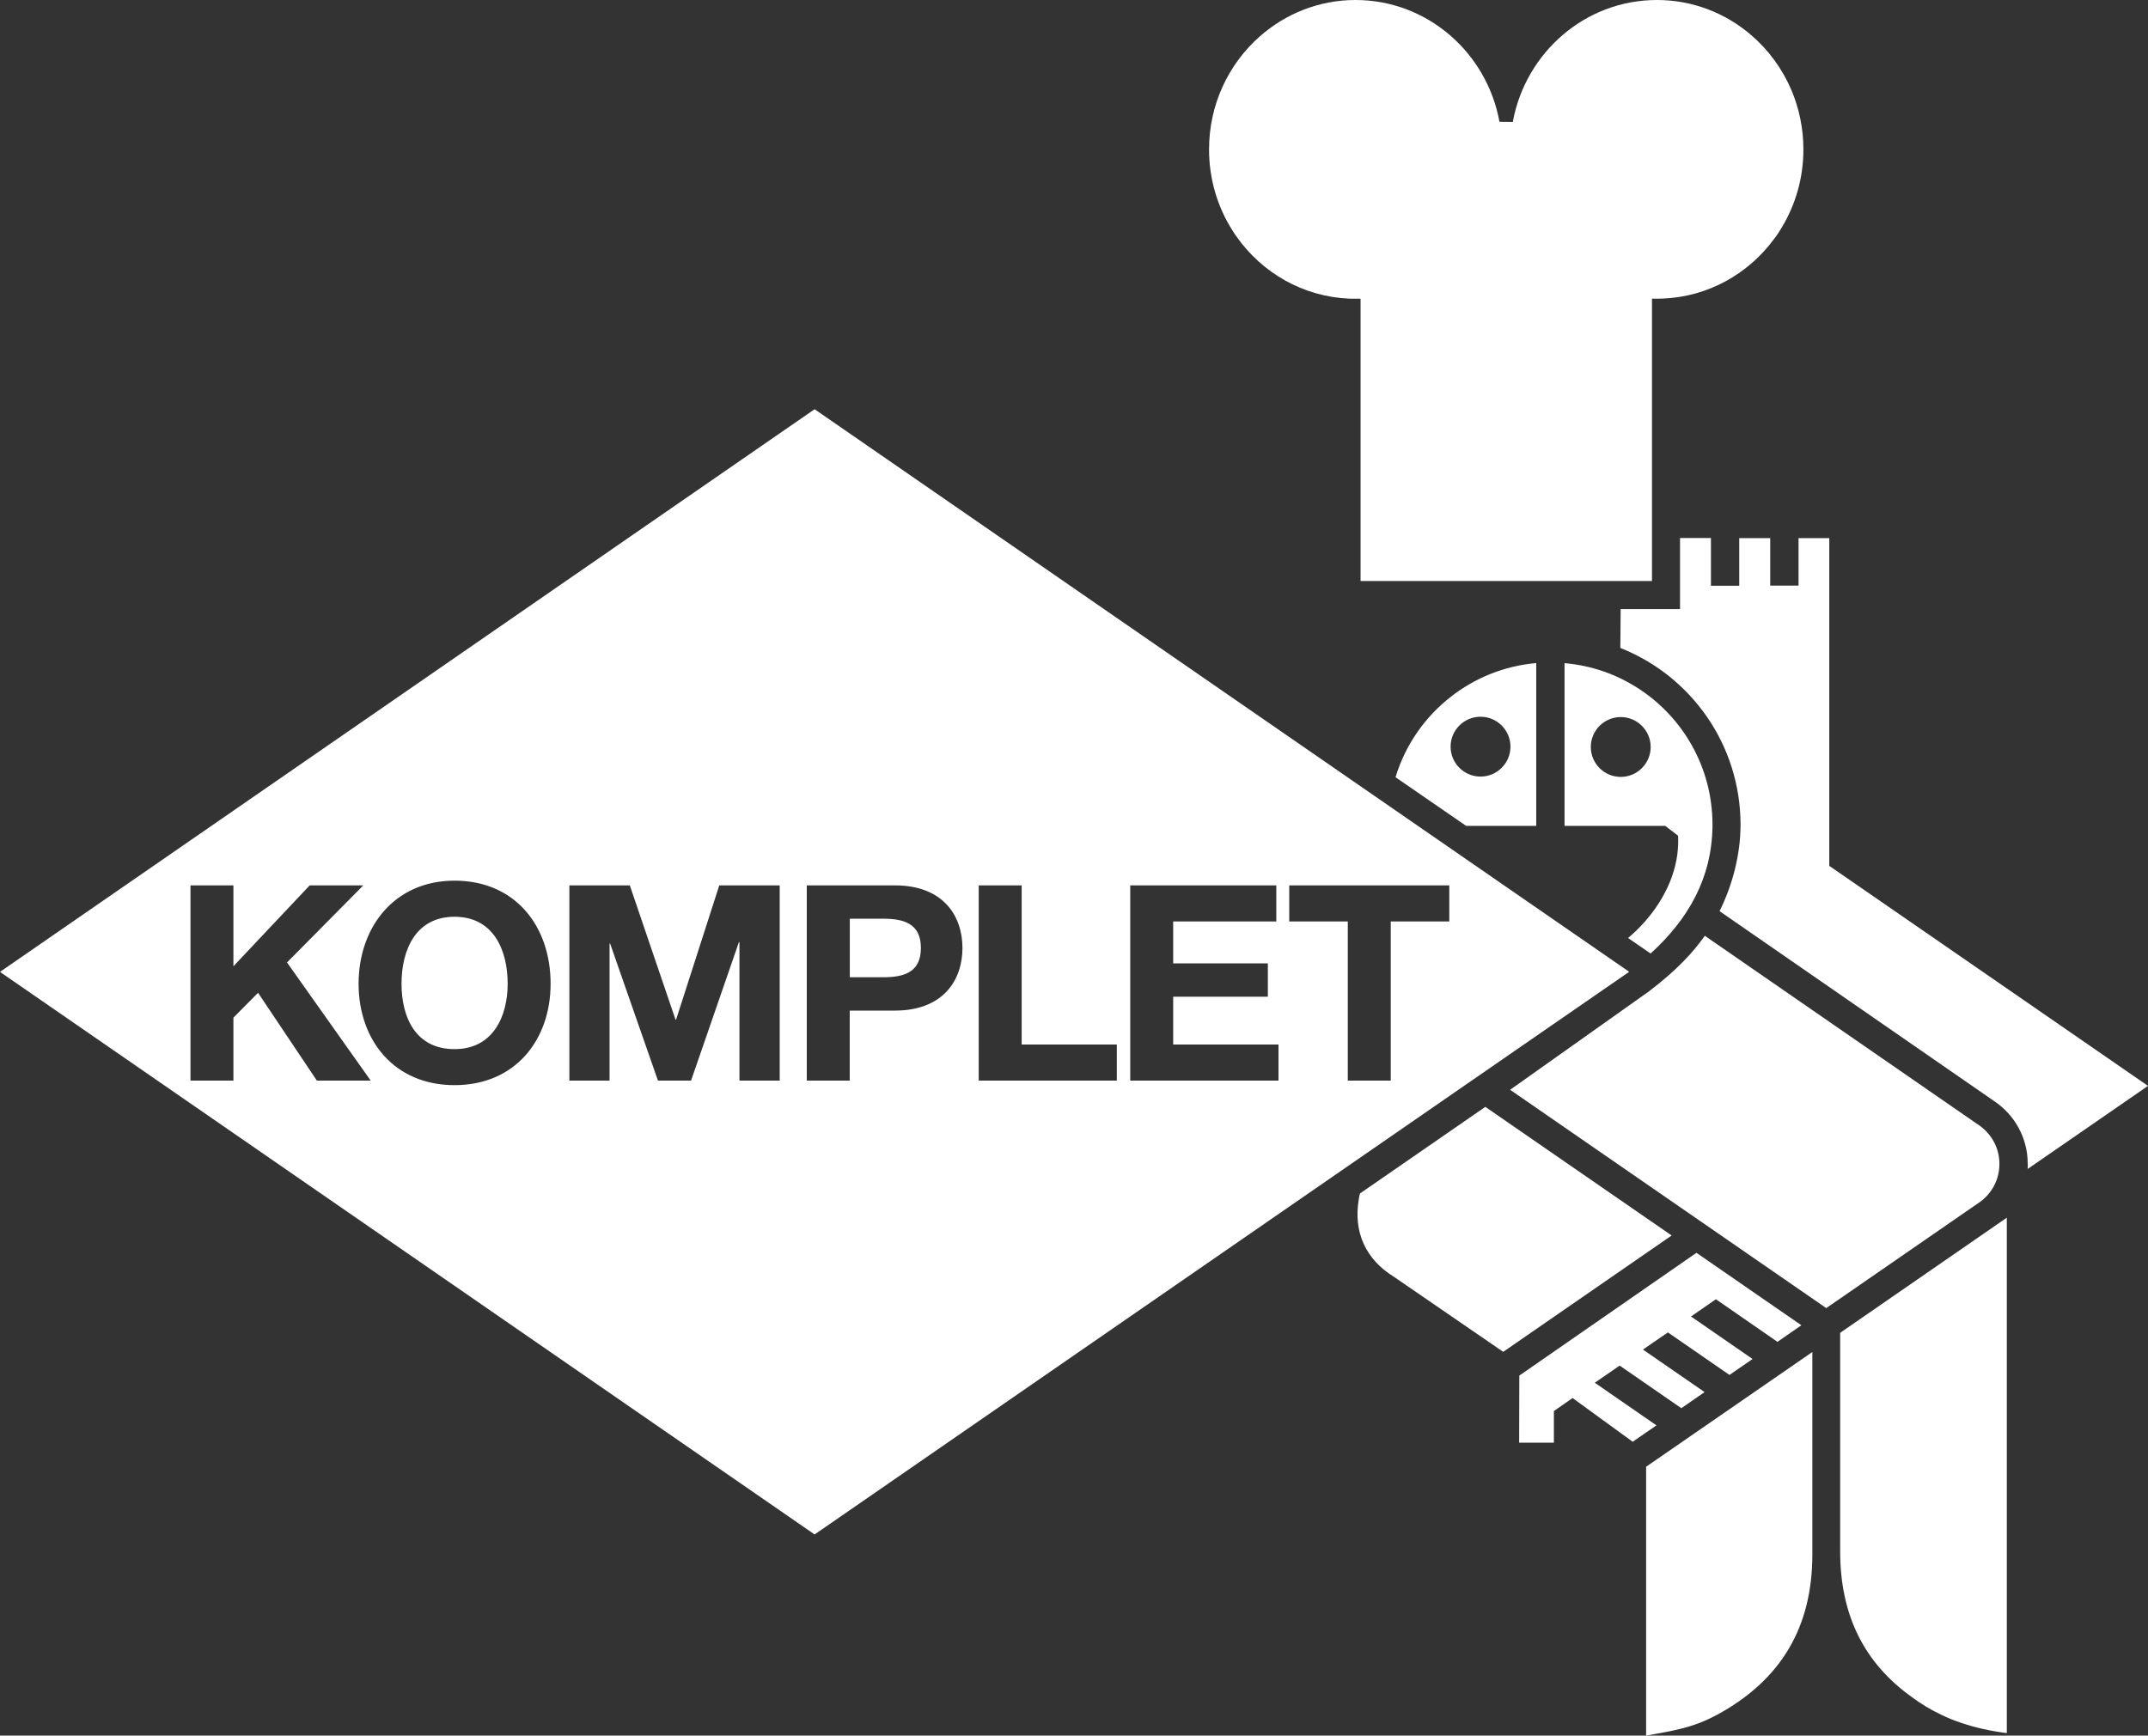 <?xml version="1.0" encoding="UTF-8"?>
<svg id="Ebene_1" data-name="Ebene 1" xmlns="http://www.w3.org/2000/svg" version="1.1" viewBox="0 0 264.11 213.46">
  <rect x="0" y="0" width="264.11" height="213.46" fill="#333333" stroke="none"/>
  <path d="M62.42,120.99c0-4.2-1.78-8.24-6.53-8.24s-6.52,4.04-6.52,8.24,1.78,8.04,6.52,8.04,6.53-4.04,6.53-8.04M113.23,116.59c0-3.06-2.19-3.6-4.64-3.6h-4.1v7.2h4.1c2.46,0,4.64-.54,4.64-3.6M178.2,108.89v4.44h-7.2v19.57h-5.28v-19.57h-7.2v-4.44h19.68ZM157.2,132.9h-18.23v-24.01h17.96v4.44h-12.68v5.15h11.64v4.1h-11.64v5.88h12.95v4.44h0ZM137.32,132.9h-16.98v-24.01h5.28v19.57h11.7v4.44ZM118.34,116.59c0,3.9-2.32,7.7-8.31,7.7h-5.55v8.61h-5.28v-24.01h10.83c5.99,0,8.31,3.8,8.31,7.7M95.86,132.9h-4.94v-17.02h-.07l-5.88,17.02h-4.07l-5.88-16.85h-.07v16.85h-4.94v-24.01h7.43l5.62,16.51h.07l5.31-16.51h7.43v24.01h-.01ZM67.7,120.99c0,6.93-4.37,12.47-11.81,12.47s-11.8-5.55-11.8-12.47,4.37-12.68,11.8-12.68,11.81,5.55,11.81,12.68M44.67,108.89l-9.38,9.48,10.29,14.53h-6.62l-7.23-10.8-3.03,3.06v7.74h-5.28v-24.01h5.28v9.95l9.38-9.95s6.59,0,6.59,0ZM200.32,119.52L100.16,50.33,0,119.53l100.16,69.19,100.16-69.2Z" fill="#fff" stroke-width="0"/>
  <g>
    <path d="M171.39,157.03l13.44,9.23,20.71-14.31-22.91-15.82-15.41,10.65c-.08.23-.1.44-.15.72-.68,4.02.84,7.39,4.32,9.53" fill="#fff" stroke-width="0"/>
    <polygon points="200.75 177.32 203.67 175.3 196.09 170.06 199.15 167.95 206.73 173.19 209.59 171.21 202.01 165.98 205.08 163.87 212.65 169.1 215.49 167.14 207.92 161.91 210.98 159.79 218.55 165.03 221.49 162.99 208.59 154.08 186.81 169.18 186.79 177.43 191.06 177.43 191.06 173.54 193.36 171.94 200.75 177.32" fill="#fff" stroke-width="0"/>
    <path d="M202.96,91.87c0,2.03-1.65,3.68-3.68,3.68s-3.68-1.65-3.68-3.68,1.65-3.68,3.68-3.68,3.68,1.65,3.68,3.68M210.56,101.41c0-7.02-3.63-13.19-9.11-16.74l-.1-.06c-2.63-1.69-5.69-2.77-8.98-3.05v20.01h12.38l1.58,1.21s.1,1.33-.19,2.91c-.67,3.75-3.06,7.25-5.96,9.67l2.77,1.91c4.69-4.26,7.51-9.32,7.61-15.57v-.28h0Z" fill="#fff" stroke-width="0"/>
    <path d="M211.03,210.95c7.92-4.27,11.81-10.77,11.81-19.77v-24.9l-20.44,14.11v33.07c3.22-.6,5.66-.91,8.63-2.52" fill="#fff" stroke-width="0"/>
    <path d="M185.72,91.83c0,2.03-1.65,3.68-3.68,3.68s-3.68-1.65-3.68-3.68,1.65-3.68,3.68-3.68,3.68,1.65,3.68,3.68M188.89,101.57v-20.02c-3.95.34-7.56,1.84-10.51,4.15-3.19,2.49-5.59,5.92-6.79,9.89l8.68,5.98h8.62Z" fill="#fff" stroke-width="0"/>
    <path d="M209.62,115.09c-1.44,2.03-3.4,4.19-6.85,6.82l-17.09,12.12,38.87,26.85,18.82-13c1.5-1.04,2.47-2.77,2.47-4.73s-.94-3.59-2.35-4.65l-33.87-23.41h0Z" fill="#fff" stroke-width="0"/>
    <path d="M249.33,143.13c0,.22,0,.43-.02.64l14.8-10.22-39.19-27.06v-40.31h-3.78v5.84h-3.48v-5.84h-3.81v5.86h-3.48v-5.87h-3.8v8.74h-7.3l-.04,4.78c8.66,3.42,14.78,11.87,14.78,21.75,0,3.72-1.02,7.48-2.58,10.62l33.79,23.38c2.47,1.66,4.1,4.48,4.1,7.68" fill="#fff" stroke-width="0"/>
    <path d="M246.75,213.14v-63.38l-20.49,14.16v26.88c0,7.8,2.92,13.72,8.83,17.93,1.12.84,2.31,1.55,3.55,2.14.87.43,1.72.76,2.53,1.03,1.77.6,3.63,1,5.58,1.25" fill="#fff" stroke-width="0"/>
    <path d="M186.02,15v-.07c1.59-8.5,8.91-14.93,17.71-14.93,4.4,0,8.42,1.61,11.55,4.28,2.16,1.84,3.88,4.19,5.01,6.86.93,2.22,1.45,4.67,1.45,7.23,0,3.54-.98,6.84-2.68,9.64-.29.5-.6.97-.95,1.41-3.14,4.25-8.05,7.06-13.61,7.3-.26.01-.52.02-.78.02-.2,0-.4,0-.6-.01v34.73h-35.83v-34.72h-.7c-.23,0-.46,0-.69-.01-5.7-.24-10.73-3.19-13.85-7.62-.17-.23-.34-.48-.49-.73-1.84-2.88-2.9-6.31-2.9-10,0-2.73.58-5.32,1.63-7.65,1.09-2.42,2.68-4.56,4.63-6.27C158.07,1.69,162.18,0,166.67,0c8.81,0,16.15,6.46,17.7,14.98l1.64.02h0Z" fill="#fff" stroke-width="0"/>
  </g>
</svg>